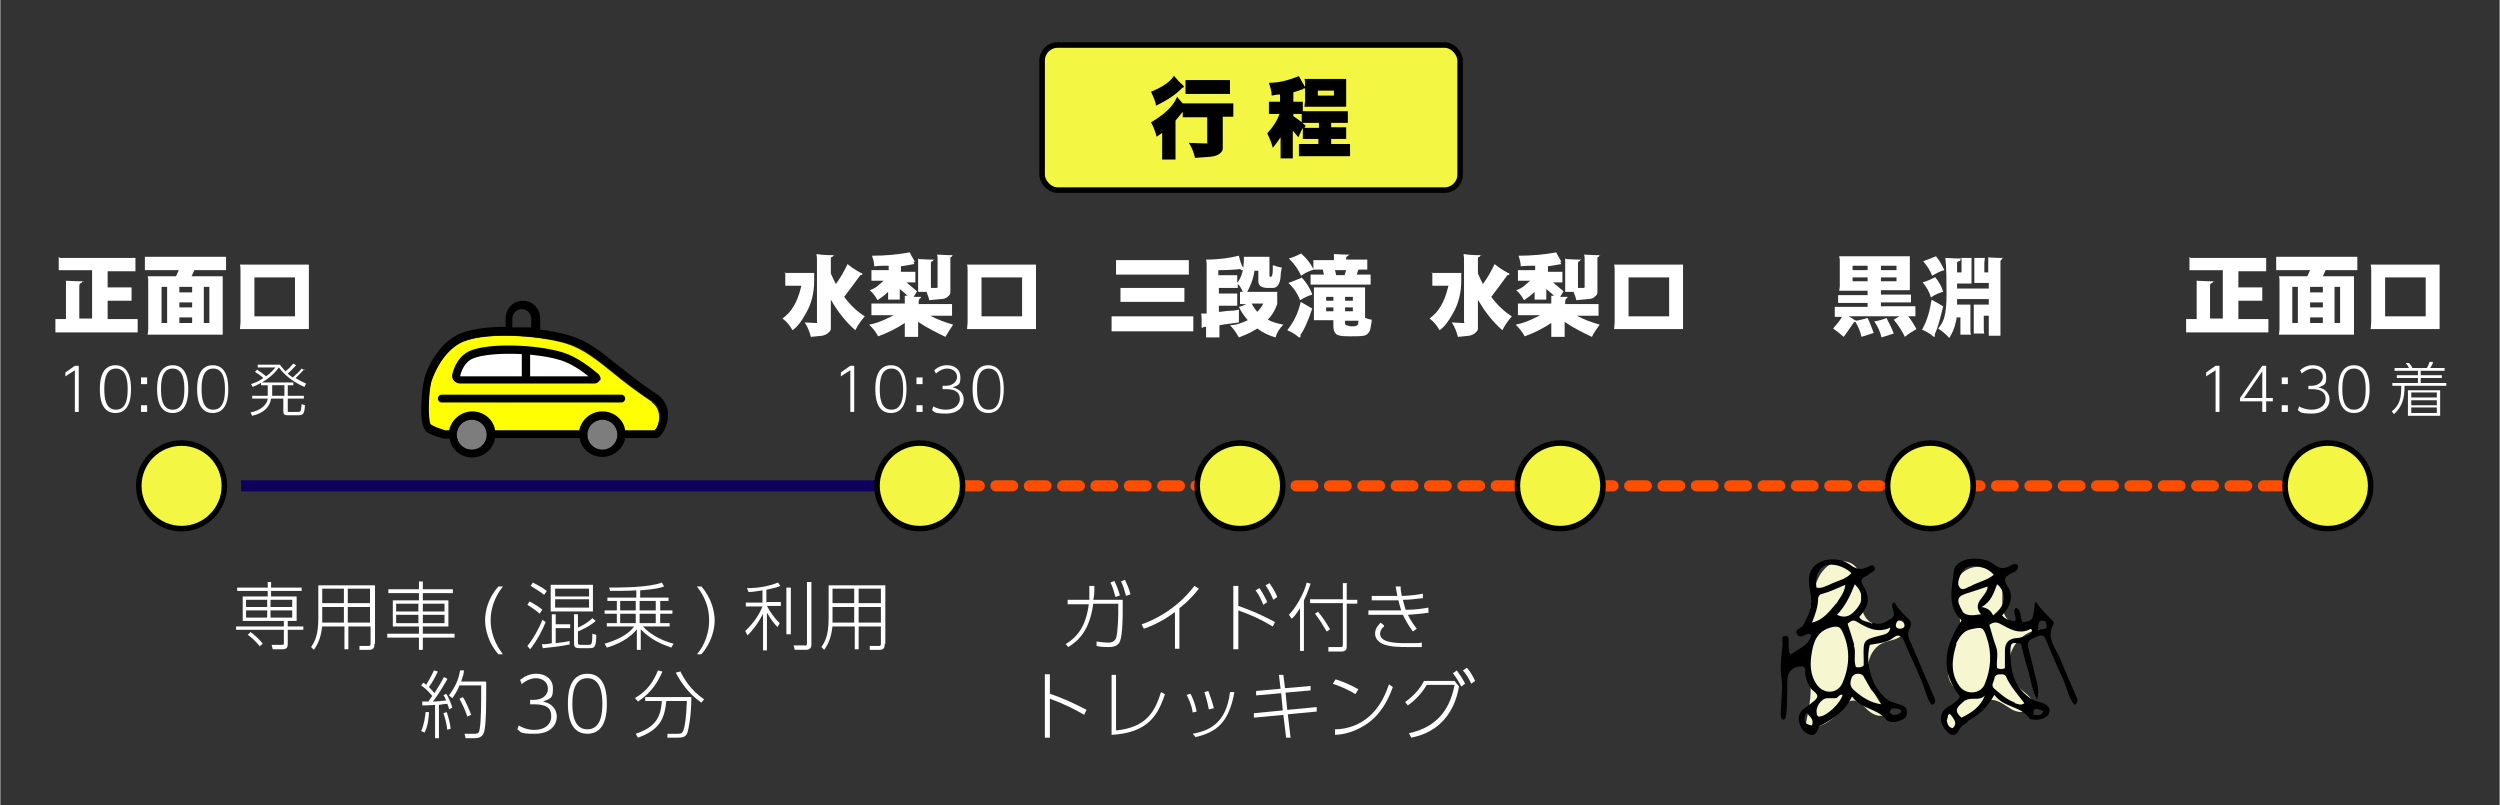<svg xmlns="http://www.w3.org/2000/svg" id="_&#x30EC;&#x30A4;&#x30E4;&#x30FC;_1" width="158.6mm" height="51.1mm" viewBox="0 0 449.6 144.9"><rect x="0" y="0" width="449.6" height="144.9" fill="#333333" stroke="none"/><defs><style>      .st0 {        fill: #ffff01;      }      .st1 {        fill: #f6f7d0;      }      .st2 {        stroke: #ff4d01;        stroke-dasharray: 3;        stroke-linecap: round;        stroke-linejoin: round;      }      .st2, .st3 {        fill: none;        stroke-width: 2px;      }      .st4 {        fill: #7d7d7d;      }      .st5 {        fill: #fff;      }      .st6 {        fill: #f3f642;        stroke: #000;      }      .st6, .st3 {        stroke-miterlimit: 10;      }      .st3 {        stroke: #0e015e;      }    </style></defs><rect class="st6" x="187.4" y="8.1" width="75.2" height="26.1" rx="2.8" ry="2.8"></rect><g><path d="M211.6,17.3c.4.5.7.9,1.1,1.3,0,0,0,0,0,0h9.1c0,.4,0,.8,0,1.2s0,.8,0,1.2h-1.9v5.7c0,.3-.1.5-.4.8-.4.4-1,.6-1.8.7l-2.8.2c-.2-.9-.5-1.8-1.1-2.7,1,0,1.9.1,2.8.1s.5,0,.5-.2v-4.5h-4.4c0-.4,0-.7,0-1-.4.5-.8,1-1.3,1.6v7c-.4,0-.8,0-1.2,0s-.8,0-1.2,0v-4.8c-.3.2-.7.5-1,.7-.2-.8-.5-1.7-1-2.6,2.4-1.4,4-2.9,4.7-4.6ZM211.1,13.6c.5.6,1,1.2,1.6,1.7.1.1.2.2.2.3s0,.1-.3.2c-1,1.1-2.6,2.2-4.7,3.2-.1-.8-.5-1.6-.9-2.5,2.2-.9,3.6-1.9,4.2-3ZM213.2,14.4h8c0,.4,0,.8,0,1.2s0,.9,0,1.3h-8c0-.4,0-.9,0-1.3s0-.8,0-1.2Z"></path><path d="M234.4,16c-.5.2-1.1.4-1.8.6v1.7h1.7c0,.4,0,.7,0,1.1s0,.4,0,.6h8.1c0,.4,0,.7,0,1.1s0,.7,0,1h-3v.8h2.7c0,.3,0,.7,0,1s0,.7,0,1.1h-2.7v.9h3.4c0,.4,0,.7,0,1.1s0,.7,0,1.1h-9.2c0-.4,0-.7,0-1.1s0-.7,0-1.1h3.5v-.9h-2.8c0-.4,0-.7,0-1.1s0-.6,0-.9c-.3.5-.5,1.1-.8,1.7-.3-.4-.7-.8-1-1.2v5c-.4,0-.7,0-1.1,0s-.8,0-1.1,0v-3.8c-.4.6-.9,1.3-1.4,1.9-.2-.8-.5-1.6-1-2.6,1-1.1,1.8-2.3,2.2-3.5h-1.9c0-.4,0-.8,0-1.1s0-.7,0-1.1h2v-1.3c-.5,0-1,.1-1.5.2,0-.9-.3-1.6-.5-2.3,1.9,0,3.6-.5,5.4-1.2.3.6.6,1.1.9,1.6,0,.1.1.2.2.3v-.4c0-.3,0-.7-.1-1h7.5c0,.3,0,.6,0,1v2.9c0,.4,0,.7,0,1.1h-7.5c0-.4.1-.7.1-1.1v-2.2h-.3ZM234.1,22c0-.3,0-.6,0-1s0-.3,0-.5h-1.5v.4c.4.3.9.6,1.4,1ZM237.2,22.9v-.8h-3c.2.2.4.3.6.5,0,.1-.1.2-.2.4h2.6ZM239.9,17.2v-.9h-2.9v.9h2.9Z"></path></g><line class="st3" x1="43.3" y1="87.4" x2="158.9" y2="87.4"></line><line class="st2" x1="173.1" y1="87.4" x2="416" y2="87.4"></line><g><g><path class="st0" d="M117.2,72.3c-2.8-1.9-5.1-3.6-7-5.2-3.1-2.5-5.5-4.4-8.5-5.3-5-1.5-15.2-2.2-19.1,0-3.1,1.7-4.7,5.5-5.1,6.8-.6,2-.7,7.1-.2,7.9.6.5,2,.9,2.6,1.1h.8c.3-2,2.1-3.4,4.1-3.4s3.8,1.5,4.1,3.4c0,0,0,0,0,0h15.2c.3-2,2.1-3.4,4.1-3.4s3.8,1.5,4.1,3.4h5.3c.6-.6.9-1.6.9-2.6,0-1.1-.5-2-1.3-2.6Z"></path><path class="st4" d="M84.8,75.5c-1.5,0-2.7,1.2-2.7,2.7s1.2,2.7,2.7,2.7,2.7-1.2,2.7-2.7-1.2-2.7-2.7-2.7Z"></path><path class="st4" d="M108.3,75.5c-1.5,0-2.7,1.2-2.7,2.7s1.2,2.7,2.7,2.7,2.7-1.2,2.7-2.7-1.2-2.7-2.7-2.7Z"></path></g><g><path class="st5" d="M107.9,68.5c.2-.4,0-.9-.3-1.2-1.3-1.1-3.8-3.1-6.4-3.9-4.5-1.4-13.1-1.8-16.7-.3-2.1.9-2.9,3-3.2,4.2-.1.4,0,.9.3,1.2.3.3.7.5,1.1.5h24.2c.4,0,.8-.3,1-.7Z"></path><path d="M76.4,77.5c1,.8,3,1.3,3.3,1.4,0,0,.1,0,.2,0h.9c.3,2,2.1,3.4,4.1,3.4s3.8-1.5,4.1-3.5c0,0,0,0,0,0h15.2c.3,2,2.1,3.4,4.1,3.4s3.8-1.5,4.1-3.4h5.6c.2,0,.3,0,.5-.2,1-.9,1.6-2.4,1.6-4,0-1.6-.8-2.9-2-3.7-2.8-1.8-5-3.6-6.9-5.1-3.2-2.6-5.7-4.6-9-5.5-1.4-.4-3.2-.8-5.1-1v-2.1c0-1.7-1.4-3.1-3.1-3.1s-3.1,1.4-3.1,3.1v1.6c-3,0-6.5.3-8.8,1.5-3.4,1.8-5.3,5.8-5.8,7.7-.4,1.3-1.2,8.3.2,9.4ZM95.5,58.9h-3.4v-1.6c0-.9.8-1.7,1.7-1.7s1.7.8,1.7,1.7v1.6ZM105.6,78.2c0-1.5,1.2-2.7,2.7-2.7s2.7,1.2,2.7,2.7-1.2,2.7-2.7,2.7-2.7-1.2-2.7-2.7ZM82.1,78.2c0-1.5,1.2-2.7,2.7-2.7,1.5,0,2.7,1.2,2.7,2.7s-1.2,2.7-2.7,2.7-2.7-1.2-2.7-2.7ZM77.6,68.5c.4-1.3,2-5.1,5.1-6.8,3.9-2.1,14.1-1.4,19.1,0,3,.9,5.4,2.8,8.5,5.3,2,1.6,4.2,3.4,7,5.2.8.5,1.3,1.5,1.3,2.6,0,1-.3,2-.9,2.6h-5.3c-.3-2-2.1-3.4-4.1-3.4-2.1,0-3.8,1.5-4.1,3.4h-15.2s0,0,0,0c-.3-2-2.1-3.4-4.1-3.4s-3.8,1.5-4.1,3.4h-.8c-.6-.2-2-.6-2.6-1.1-.5-.8-.4-5.9.2-7.9Z"></path><path d="M107.9,68.5c.2-.4,0-.9-.3-1.2-1.3-1.1-3.8-3.1-6.4-3.9-4.5-1.4-13.1-1.8-16.7-.3-2.1.9-2.9,3-3.2,4.2-.1.4,0,.9.3,1.2.3.3.7.5,1.1.5h24.2c.4,0,.8-.3,1-.7ZM93.8,63.7v4h-11.1c.2-.9.8-2.6,2.3-3.2,1.6-.7,5.1-1,8.8-.8ZM105.8,67.7h-10.5v-3.9c2,.2,3.9.5,5.5,1,1.9.6,3.8,1.9,5,2.9Z"></path><path d="M79.4,71h32.3c.4,0,.7.3.7.7s-.3.7-.7.7h-32.3c-.4,0-.7-.3-.7-.7s.3-.7.7-.7Z"></path></g></g><circle class="st6" cx="32.6" cy="87.4" r="7.7"></circle><circle class="st6" cx="165.4" cy="87.4" r="7.7"></circle><circle class="st6" cx="223" cy="87.4" r="7.7"></circle><circle class="st6" cx="280.6" cy="87.4" r="7.7"></circle><circle class="st6" cx="347.2" cy="87.4" r="7.7"></circle><circle class="st6" cx="418.7" cy="87.4" r="7.7"></circle><g><path class="st5" d="M10.7,46.4h13.6c0,.4,0,.8,0,1.2s0,.8,0,1.2h-5v2.9h4.3c0,.4,0,.8,0,1.2s0,.8,0,1.2h-4.3v3.3h5.4c0,.4,0,.8,0,1.2s0,.8,0,1.2h-14.8c0-.4,0-.8,0-1.2s0-.8,0-1.2h1.9v-5.3c0-.5,0-1.1,0-1.6.6,0,1.5.1,2.7.1s.2,0,.2.1,0,.2-.2.2c-.2.1-.3.3-.3.5v5.9h2.3v-8.7h-6c0-.4,0-.8,0-1.2s0-.8,0-1.2Z"></path><path class="st5" d="M26,46.2h14.6c0,.4,0,.8,0,1.2s0,.8,0,1.2h-5.7l-.5,1.1h5.6c0,.3,0,.6,0,1v8.5c0,.3,0,.7,0,1h-13.5c0-.3.1-.6.1-1v-8.5c0-.3,0-.7-.1-1h5.1l.5-1.1h-6.1c0-.4,0-.8,0-1.2s0-.8,0-1.2ZM30,58.1v-6.5h-1v6.5h1ZM32.2,52.6h2.3v-1h-2.3v1ZM32.2,55.3h2.3v-.9h-2.3v.9ZM34.5,58.1v-1h-2.3v1h2.3ZM37.6,58.1v-6.5h-1v6.5h1Z"></path><path class="st5" d="M43.1,47.6h12.4c0,.4,0,.7,0,1.1v9.3c0,.4,0,.8,0,1.2h-12.4c0-.4.1-.8.1-1.2v-9.3c0-.4,0-.7-.1-1.1ZM53,56.9v-7h-7.3v7h7.3Z"></path></g><g><path class="st5" d="M394,46.4h13.6c0,.4,0,.8,0,1.2s0,.8,0,1.2h-5v2.9h4.3c0,.4,0,.8,0,1.2s0,.8,0,1.2h-4.3v3.3h5.4c0,.4,0,.8,0,1.2s0,.8,0,1.2h-14.8c0-.4,0-.8,0-1.2s0-.8,0-1.2h1.9v-5.3c0-.5,0-1.1,0-1.6.6,0,1.5.1,2.7.1s.2,0,.2.1,0,.2-.2.2c-.2.1-.3.3-.3.5v5.9h2.3v-8.7h-6c0-.4,0-.8,0-1.2s0-.8,0-1.2Z"></path><path class="st5" d="M409.4,46.2h14.6c0,.4,0,.8,0,1.2s0,.8,0,1.2h-5.7l-.5,1.1h5.6c0,.3,0,.6,0,1v8.5c0,.3,0,.7,0,1h-13.5c0-.3.1-.6.1-1v-8.5c0-.3,0-.7-.1-1h5.1l.5-1.1h-6.1c0-.4,0-.8,0-1.2s0-.8,0-1.2ZM413.3,58.1v-6.5h-1v6.5h1ZM415.5,52.6h2.3v-1h-2.3v1ZM415.5,55.3h2.3v-.9h-2.3v.9ZM417.8,58.1v-1h-2.3v1h2.3ZM420.9,58.1v-6.5h-1v6.5h1Z"></path><path class="st5" d="M426.4,47.6h12.4c0,.4,0,.7,0,1.1v9.3c0,.4,0,.8,0,1.2h-12.4c0-.4.1-.8.1-1.2v-9.3c0-.4,0-.7-.1-1.1ZM436.3,56.9v-7h-7.3v7h7.3Z"></path></g><g><path class="st5" d="M141,49.1h5.4c0,.4,0,.9,0,1.4,0,2.2-.5,4.1-1.4,5.7-.8,1.5-1.6,2.6-2.5,3.2-.5-.9-1.1-1.6-1.8-2.1.8-.6,1.5-1.3,2-2.2.5-.8,1-2,1.4-3.7h-2.9c0-.5,0-.9,0-1.2s0-.7,0-1.2ZM146.9,45.7c.5.1,1.4.2,2.6.2s.3,0,.3.1,0,.2-.2.2c-.1,0-.2.2-.2.2v2.8c.3.7.6,1.3.9,1.9.8-1.1,1.5-2.3,2.1-3.6.7.6,1.5,1.1,2.4,1.6.2,0,.3.2.3.2s-.1.2-.4.2c-1,1.4-2,2.7-2.9,3.9,1.1,1.5,2.4,2.7,3.7,3.5-.6.7-1.2,1.5-1.7,2.5-1.6-1.4-3.1-3.2-4.4-5.5v5.1c0,.2,0,.5-.3.7-.3.4-.8.6-1.3.7l-2,.2c-.2-.8-.5-1.7-1.1-2.6.6,0,1.2.1,1.9.1s.3,0,.3-.2v-11.1c0-.3,0-.7-.1-1Z"></path><path class="st5" d="M164.4,47.5c-.7.1-1.5.3-2.4.4v1h2.6c0,.3,0,.6,0,.9s0,.7,0,1h-1.6c.6.5,1.2,1,1.9,1.6-.2.3-.4.7-.6,1,.3,0,.7,0,1.1,0s.2,0,.2.1,0,.1-.2.2c-.1.1-.2.3-.2.5v.5h6c0,.3,0,.7,0,1s0,.7,0,1.1h-3.9c1.3.7,2.7,1.2,4.1,1.6-.5.7-.9,1.4-1.4,2.2-1.6-.8-3.3-1.6-4.9-2.7v2.7c-.4,0-.8,0-1.2,0s-.8,0-1.2,0v-2.5c-1.5,1-3.1,1.8-4.8,2.4-.3-.6-.8-1.3-1.6-2.1,1.1-.2,2.2-.6,3.4-1.2.4-.2.7-.3,1-.5h-4c0-.4,0-.7,0-1.1s0-.7,0-1h6c0-.4,0-.9,0-1.4.2,0,.3,0,.5,0-.4-.4-.9-.8-1.4-1.2v1.9c-.4,0-.7,0-1.1,0s-.7,0-1,0v-1.4c-.6.6-1.3,1.1-1.9,1.5-.3-.5-.7-1.2-1.4-1.8.6-.2,1.2-.5,1.8-1.1.2-.2.5-.4.7-.6h-2.2c0-.3,0-.6,0-1s0-.6,0-.9h3.1v-.8c-.8,0-1.7,0-2.6.1,0-.7-.2-1.3-.4-1.9,2.4,0,4.6-.2,6.8-.6.2.5.5.9.7,1.3.1.2.2.3.2.4s0,0,0,0h-.2ZM165.2,46.6c.5,0,1.3.1,2.4.1s.2,0,.2.1,0,.2-.2.2c-.1,0-.2.2-.2.4v4.4c.3,0,.5,0,.8,0s.4,0,.4-.2v-4.9c0-.3,0-.6-.1-.9.5,0,1.3.1,2.4.1s.3,0,.3.1c0,.1,0,.2-.1.2-.1,0-.2.1-.2.2v6.1c0,.2,0,.5-.3.7-.3.4-.8.6-1.4.6l-2.1.2c-.1-.5-.3-1-.5-1.5-.1,0-.2,0-.4,0-.4,0-.7,0-1.1,0v-4.7c0-.4,0-.9,0-1.4Z"></path><path class="st5" d="M173.9,47.6h12.4c0,.4,0,.7,0,1.1v9.3c0,.4,0,.8,0,1.2h-12.4c0-.4.1-.8.1-1.2v-9.3c0-.4,0-.7-.1-1.1ZM183.8,56.9v-7h-7.3v7h7.3Z"></path></g><g><path class="st5" d="M257.4,49.1h5.4c0,.4,0,.9,0,1.4,0,2.2-.5,4.1-1.4,5.7-.8,1.5-1.6,2.6-2.5,3.2-.5-.9-1.1-1.6-1.8-2.1.8-.6,1.5-1.3,2-2.2.5-.8,1-2,1.4-3.7h-2.9c0-.5,0-.9,0-1.2s0-.7,0-1.2ZM263.3,45.7c.5.1,1.4.2,2.6.2s.3,0,.3.1,0,.2-.2.2c-.1,0-.2.2-.2.2v2.8c.3.7.6,1.3.9,1.9.8-1.1,1.5-2.3,2.1-3.6.7.6,1.5,1.1,2.4,1.6.2,0,.3.2.3.2s-.1.2-.4.2c-1,1.4-2,2.7-2.9,3.9,1.1,1.5,2.4,2.7,3.7,3.5-.6.7-1.2,1.5-1.7,2.5-1.6-1.4-3.1-3.2-4.4-5.5v5.1c0,.2,0,.5-.3.7-.3.4-.8.6-1.3.7l-2,.2c-.2-.8-.5-1.7-1.1-2.6.6,0,1.2.1,1.9.1s.3,0,.3-.2v-11.1c0-.3,0-.7-.1-1Z"></path><path class="st5" d="M280.8,47.5c-.7.1-1.5.3-2.4.4v1h2.6c0,.3,0,.6,0,.9s0,.7,0,1h-1.7c.6.5,1.2,1,1.9,1.6-.2.3-.4.7-.6,1,.3,0,.7,0,1.1,0s.2,0,.2.1,0,.1-.2.2c-.1.1-.2.3-.2.5v.5h6c0,.3,0,.7,0,1s0,.7,0,1.1h-3.9c1.3.7,2.7,1.2,4.1,1.6-.5.7-1,1.4-1.4,2.2-1.7-.8-3.3-1.6-4.9-2.7v2.7c-.4,0-.8,0-1.2,0s-.8,0-1.2,0v-2.5c-1.5,1-3.1,1.8-4.8,2.4-.3-.6-.8-1.3-1.6-2.1,1.1-.2,2.2-.6,3.4-1.2.4-.2.7-.3,1-.5h-4c0-.4,0-.7,0-1.1s0-.7,0-1h6c0-.4,0-.9,0-1.4.2,0,.3,0,.5,0-.4-.4-.9-.8-1.4-1.2v1.9c-.4,0-.7,0-1.1,0s-.7,0-1,0v-1.4c-.6.6-1.3,1.1-1.9,1.5-.3-.5-.7-1.2-1.4-1.8.6-.2,1.2-.5,1.8-1.1.2-.2.5-.4.7-.6h-2.2c0-.3,0-.6,0-1s0-.6,0-.9h3.1v-.8c-.8,0-1.7,0-2.6.1,0-.7-.2-1.3-.4-1.9,2.4,0,4.6-.2,6.8-.6.2.5.5.9.7,1.3.1.2.2.3.2.4s0,0,0,0h-.2ZM281.6,46.6c.5,0,1.3.1,2.4.1s.2,0,.2.1,0,.2-.2.2c-.1,0-.2.2-.2.4v4.4c.3,0,.5,0,.8,0s.4,0,.4-.2v-4.9c0-.3,0-.6-.1-.9.5,0,1.3.1,2.4.1s.3,0,.3.1c0,.1,0,.2-.1.2-.1,0-.2.1-.2.2v6.1c0,.2,0,.5-.3.7-.3.4-.8.6-1.4.6l-2.1.2c-.1-.5-.3-1-.5-1.5-.1,0-.2,0-.4,0-.4,0-.7,0-1.1,0v-4.7c0-.4,0-.9,0-1.4Z"></path><path class="st5" d="M290.3,47.6h12.4c0,.4,0,.7,0,1.1v9.3c0,.4,0,.8,0,1.2h-12.4c0-.4.1-.8.1-1.2v-9.3c0-.4,0-.7-.1-1.1ZM300.2,56.9v-7h-7.3v7h7.3Z"></path></g><g><path class="st5" d="M330.8,46.1h12.7c0,.3,0,.6,0,.8v4.5c0,.3,0,.6,0,.8h-5.2v.8h5.4v1.4h-5.4v.7h6.2c0,.3,0,.6,0,.9s0,.6,0,.9h-1.3c.5.6,1,1.4,1.5,2.3-.7.4-1.4.8-2.1,1.4-.4-.9-1.1-2-2-3.1.4-.2.7-.4,1-.6h-9.1c.4.2.7.4,1.1.7,0,0,.2,0,.2.1.7-.1,1.4-.3,2.1-.5.5,1,.8,1.9,1.1,2.7-.6.2-1.3.4-2.2.7-.2-1-.6-1.9-1.1-2.7,0,0-.1,0-.2,0-.7,1-1.3,1.9-1.9,2.7-.7-.6-1.3-1.1-1.9-1.5.6-.7,1.2-1.4,1.6-2.1h-1.3c0-.3,0-.6,0-.9s0-.6,0-.9h5.9v-.7h-5.3v-1.4h5.3v-.8h-5.1c0-.3.1-.5.1-.8v-4.5c0-.3,0-.5-.1-.8ZM333.2,48.6h2.7v-.8h-2.7v.8ZM335.9,50.6v-.7h-2.7v.7h2.7ZM339.3,57.2c.5,1,1,1.9,1.3,2.8-.6.2-1.3.4-2.2.7-.2-1-.7-2-1.3-2.9.8-.1,1.5-.3,2.2-.6ZM338.3,47.8v.8h2.8v-.8h-2.8ZM341.1,50.6v-.7h-2.8v.7h2.8Z"></path><path class="st5" d="M347.4,53.9c.5.3,1.2.7,2.1,1.2-.6,2.5-1.1,4.2-1.5,5,0,.3,0,.5-.1.5s-.1,0-.2-.1c-.6-.5-1.3-.9-2-1.2.9-1.6,1.4-3.4,1.7-5.3ZM348,49.8c.7.8,1.2,1.7,1.5,2.7-.8.2-1.5.5-2.2,1-.3-1-.8-1.9-1.5-2.7.8-.2,1.5-.6,2.2-.9ZM348.2,46.1c.6.7,1.1,1.6,1.5,2.5-.8.2-1.5.6-2.2,1-.3-.9-.9-1.8-1.6-2.6.8-.3,1.6-.6,2.3-.9ZM349.9,46.4c.6,0,1.4.1,2.4.1s.3,0,.3.2,0,.2-.3.3c-.2,0-.3.2-.3.3v1.7h.8v-1.7c0-.3,0-.6,0-.9.3,0,.7,0,.9,0s.6,0,.9,0c0,.3,0,.6,0,.9v2.7c0,.3,0,.7,0,1h-2.6v.9h5.7v-1h-2.6c0-.3,0-.6,0-.9v-2.7c0-.3,0-.6,0-.9.3,0,.6,0,.9,0s.7,0,1,0c0,.3-.1.6-.1.9v1.7h.7v-1.3c0-.4,0-.9,0-1.4.5,0,1.2.1,2.3.1s.2,0,.2.1,0,.1-.1.2c-.1,0-.2.2-.2.4v13.3c-.3,0-.7,0-1,0s-.7,0-1.1,0v-3.6h-.9v2.3c0,.3,0,.6.1.9-.3,0-.7,0-1,0s-.6,0-.9,0c0-.3,0-.6,0-.9v-3.3c0-.3,0-.7,0-1h2.7v-1h-5.7c0,.3,0,.7,0,1h2.4c0,.4,0,.7,0,1.1v3.4c0,.3,0,.6.1.9-.4,0-.7,0-1,0s-.6,0-.9,0c0-.3,0-.6,0-.9v-2.2h-.7c0,.4-.1.8-.2,1.1-.2.9-.6,1.8-1.1,2.6-.7-.8-1.4-1.3-2-1.7.5-.6.9-1.3,1.1-2,.3-1.1.4-2.5.4-4,0-2.6,0-4.8-.2-6.6Z"></path></g><g><path class="st5" d="M199.9,56.9h14.7c0,.4,0,.9,0,1.3s0,.9,0,1.4h-14.7c0-.5,0-.9,0-1.4s0-.9,0-1.3ZM200.7,46.8h13.1c0,.4,0,.9,0,1.3s0,.9,0,1.3h-13.1c0-.4,0-.9,0-1.3s0-.9,0-1.3ZM201.5,51.8h11.5c0,.4,0,.8,0,1.2s0,.9,0,1.3h-11.5c0-.4,0-.9,0-1.3s0-.8,0-1.2Z"></path><path class="st5" d="M223,48.4c-.8.1-2.1.2-3.9.2v.9h3.4c0,.3,0,.7,0,1v.4c.8-1,1.2-2.5,1.2-4.3v-.4h3.5c.4,0,.7,0,1.1,0,0,.4,0,.8,0,1.2v2.1c0,.2,0,.3.2.3.3,0,.4-.5.4-1.4v-.7c.6.2,1.2.4,1.6.4,0,.4-.2.9-.2,1.7-.1,1.3-.6,2-1.4,2h-.9c-1.1,0-1.7-.4-1.7-1.2v-1.9h-.7c-.2,1.5-.7,2.7-1.3,3.8h5.4c0,.4,0,.7,0,1v1.2c-.4,1.1-.9,2-1.7,2.8.7.4,1.7.7,2.8.9-.7.7-1.2,1.5-1.4,2.3-1.1-.3-2.2-.8-3.3-1.6-.9.6-2,1.1-3.3,1.6-.5-.9-1-1.6-1.6-2.2,1.1,0,2.1-.4,3.2-.9-.6-.7-1.2-1.5-1.6-2.4.5-.1.9-.3,1.3-.5h-1.1c0-.5,0-.9,0-1.2s0-.6,0-1h.5c-.3-.7-.6-1.2-.9-1.4,0,.2,0,.5,0,.7h-3.4v1h3.3c0,.4,0,.7,0,1.1s0,.7,0,1.1h-3.3v1.1c.6,0,1.3-.2,2.2-.2.5,0,.9-.1,1.4-.2,0,.4,0,.8,0,1.2s0,.7,0,1.1c-1.2.2-2.4.3-3.5.5v2.2c-.4,0-.8,0-1.2,0s-.8,0-1.2,0v-1.9c-.1,0-.3,0-.4,0-.2.1-.3.2-.3.2s-.1,0-.1-.2v-1.2c0-.4,0-.8-.1-1.2h1v-8.5c0-.4,0-.8-.1-1.2,2.3,0,4.3-.3,5.9-.7.2.9.4,1.6.8,2.2,0,.1,0,.2,0,.3,0,0,0,.1-.1.1h-.2ZM225.1,54.6c.3.6.6,1,1,1.5.4-.4.8-.9,1.1-1.5h-2.2Z"></path><path class="st5" d="M233.9,54.3c.5.3,1.2.7,2.1,1.2-.8,2.4-1.5,3.9-2.1,4.7,0,.3,0,.5-.2.5s-.1,0-.2-.1c-.6-.5-1.3-.9-2-1.2,1.2-1.5,2-3.2,2.4-5ZM234.1,49.9c.8.9,1.5,1.9,1.9,3.1-.8.2-1.5.6-2.2,1-.4-1.1-1.1-2.2-2.1-3.1.8-.3,1.6-.6,2.3-.9ZM234.1,45.7c.9.8,1.6,1.7,2.1,2.7,0-.2,0-.5,0-.7s0-.6,0-.9h3.7c0-.4,0-.7,0-1.1.5,0,1.3.1,2.4.1s.2,0,.2.1,0,.1-.2.2c-.2.1-.2.2-.2.4v.2h3.8c0,.3,0,.6,0,.9s0,.6,0,.9h-1.6l-.3.9h2.5c0,.3,0,.6,0,.9s0,.6,0,.9h-10.8c0-.3,0-.6,0-.9s0-.6,0-.9h2.4l-.2-.9h-1.6s0,0,0,0c-.8.2-1.6.6-2.3,1.1-.5-1.1-1.2-2.1-2.2-3.1.8-.2,1.6-.6,2.2-.9ZM236.3,51.7h9.2c0,.3,0,.5,0,.8v4.3c0,.1,0,.3,0,.4.4.1.8.3,1.2.3,0,.4-.1.8-.2,1.4-.1.8-.5,1.2-.9,1.4-.5.2-1.5.2-2.9.2s-2-.1-2.4-.4c-.3-.3-.5-.7-.5-1.4v-1.1h-3.5c0-.3,0-.6,0-.9v-4.3c0-.3,0-.5,0-.8ZM238.5,54.1h1.3v-.7h-1.3v.7ZM239.8,56v-.7h-1.3v.7h1.3ZM240.3,49.5h1.5l.3-.9h-2l.2.9ZM241.9,53.4v.7h1.4v-.7h-1.4ZM243.3,56v-.7h-1.4v.7h1.4ZM241.9,57.7v.3c0,.3,0,.4.2.5.2,0,.5.2.9.2.6,0,.9,0,1.1-.2.1,0,.2-.3.2-.8h-2.4Z"></path></g><g><path class="st5" d="M48,104.7h.7v1h5.5v.6h-5.5v1h4.6v4.4h-1.6v1h2.8v.6h-2.8v2.6c0,.9-.6.9-1.1.9h-1.6l-.2-.8h1.8c.3,0,.4,0,.4-.3v-2.4h-8.6v-.6h8.6v-1h-7.4v-4.4h4.5v-1h-5.5v-.6h5.5v-1ZM48,107.9h-3.8v1.3h3.8v-1.3ZM48,109.8h-3.8v1.3h3.8v-1.3ZM46.7,116.3c-.8-1-1.6-1.7-2.2-2.1l.5-.5c.6.4,1.6,1.3,2.2,2.1l-.6.5ZM52.5,107.9h-3.9v1.3h3.9v-1.3ZM52.5,109.8h-3.9v1.3h3.9v-1.3Z"></path><path class="st5" d="M67.3,115.8c0,.7-.2,1.1-.9,1.1h-1.8v-.7c0,0,1.7,0,1.7,0,.3,0,.3-.3.3-.4v-3.1h-4v4.1h-.7v-4.1h-4c-.2,1.5-.5,2.8-1.5,4.2l-.5-.5c.6-.9,1.3-2,1.3-5.2v-5.9h10.2v10.5ZM61.8,109.2h-3.9v1.8c0,.6,0,.8,0,1h3.9v-2.8ZM61.8,105.9h-3.9v2.6h3.9v-2.6ZM66.5,105.9h-4v2.6h4v-2.6ZM66.5,109.2h-4v2.8h4v-2.8Z"></path><path class="st5" d="M81.4,106.7h-5.4v1.3h4.6v4.7h-4.6v1.3h5.7v.7h-5.7v2.2h-.7v-2.2h-5.7v-.7h5.7v-1.3h-4.7v-4.7h4.7v-1.3h-5.5v-.7h5.5v-1.4h.7v1.4h5.4v.7ZM75.2,108.6h-4v1.4h4v-1.4ZM75.2,110.6h-4v1.5h4v-1.5ZM79.9,108.6h-3.9v1.4h3.9v-1.4ZM79.9,110.6h-3.9v1.5h3.9v-1.5Z"></path><path class="st5" d="M90.4,105.5c-.6.8-2.2,2.9-2.2,6.1s1.7,5.4,2.2,6.1h-.8c-1.8-2-2.4-4.5-2.4-6.1s.5-4,2.4-6.1h.8Z"></path><path class="st5" d="M97,110.4c-.8-.8-2.1-1.5-2.2-1.6l.4-.6c1.1.6,1.9,1.1,2.3,1.5l-.5.7ZM94.8,116.2c.9-1,2.2-3.3,2.7-4.7l.6.4c-.5,1.3-1.6,3.4-2.8,4.9l-.5-.6ZM97.8,107c-.7-.6-1.8-1.2-2.4-1.6l.4-.6c.4.2,1.6.8,2.5,1.5l-.4.6ZM102.6,115.9c-1.8.4-4.1.6-5,.7l-.2-.7c.5,0,.9,0,1.8-.2v-5.2h.7v1.8h2.6v.7h-2.6v2.7c1.5-.2,1.7-.2,2.5-.4v.6ZM106.6,105.2v4.8h-7.6v-4.8h7.6ZM105.9,105.9h-6.1v1.4h6.1v-1.4ZM105.9,107.8h-6.1v1.5h6.1v-1.5ZM103.9,112.9c.7-.3,1.8-.9,2.6-1.7l.6.5c-.7.6-1.2,1-3.2,1.9v2c0,.4.2.4.5.4h1.4c.5,0,.7,0,.7-2l.7.2c0,2.4-.4,2.4-1.3,2.4h-1.6c-.8,0-1.1-.1-1.1-.9v-5.2h.7v2.4Z"></path><path class="st5" d="M115.1,107.5h5.1v.6h-1.5v1.7h2.2v.6h-2.2v1.7h1.7v.6h-4.8c1.1,1.2,2.9,2.4,5.5,3.1l-.4.7c-1.7-.6-3.7-1.4-5.5-3.3v3.7h-.7v-3.7c-.7.9-2.3,2.4-5.4,3.3l-.4-.7c3.1-.9,4.6-2.1,5.3-3.1h-4.9v-.6h1.8v-1.7h-2.2v-.6h2.2v-1.7h-1.7v-.6h5.2v-1.3c-1.7.1-3.3.1-4.7.1l-.2-.6c2.1,0,7.2,0,9.5-.9l.4.7c-.5.2-1.5.5-4.3.7v1.4ZM114.3,108.1h-2.8v1.7h2.8v-1.7ZM114.3,110.4h-2.8v1.7h2.8v-1.7ZM117.9,108.1h-2.9v1.7h2.9v-1.7ZM117.9,110.4h-2.9v1.7h2.9v-1.7Z"></path><path class="st5" d="M126.1,105.5c1.8,2,2.4,4.5,2.4,6.1s-.6,4.1-2.4,6.1h-.8c.6-.7,2.2-2.8,2.2-6.1s-1.6-5.3-2.2-6.1h.8Z"></path><path class="st5" d="M137.9,108.3h2.5v.7h-2.5c.4.8,1.4,2.3,2.3,3.1l-.4.7c-.5-.5-1.1-1.2-1.9-2.6v6.8h-.7v-6.6c-1.1,2.2-2.3,3.4-2.8,3.9l-.4-.8c1.5-1.4,2.5-2.9,3.1-4.4h-3v-.7h3v-2.2c-1.2.2-2,.3-2.5.3l-.3-.7c2,0,3.8-.3,5.6-1l.4.6c-.4.2-1.1.4-2.5.7v2.3ZM142.2,105.7v8.4h-.8v-8.4h.8ZM145.9,104.7v11.2c0,.3,0,1-1,1h-2l-.2-.8h1.8c.5.1.6,0,.6-.4v-11h.8Z"></path><path class="st5" d="M159.1,115.8c0,.7-.2,1.1-.9,1.1h-1.8v-.7c0,0,1.7,0,1.7,0,.3,0,.3-.3.3-.4v-3.1h-4v4.1h-.7v-4.1h-4c-.2,1.5-.5,2.8-1.5,4.2l-.5-.5c.6-.9,1.3-2,1.3-5.2v-5.9h10.2v10.5ZM153.6,109.2h-3.9v1.8c0,.6,0,.8,0,1h3.9v-2.8ZM153.6,105.9h-3.9v2.6h3.9v-2.6ZM158.4,105.9h-4v2.6h4v-2.6ZM158.4,109.2h-4v2.8h4v-2.8Z"></path><path class="st5" d="M80.4,122.2c-.7,1.2-1.7,2.9-2.6,4,.8,0,1.5-.1,2.4-.2-.2-.5-.3-.7-.5-.9l.5-.3c.5.7,1,2.1,1.1,2.5l-.6.3c0-.2-.1-.5-.3-1-.2,0-.8.1-1.5.2v6h-.7v-6c-1.3.1-1.9.1-2.3.1v-.7c.6,0,.8,0,1.1,0,.3-.4.5-.7.7-1-.4-.5-1-1.2-2-1.9l.4-.5c.3.2.4.3.5.4.3-.5.8-1.3,1.4-2.6l.7.2c-.5,1.1-1.1,2.1-1.6,2.8.3.3.6.6,1,1.1,0-.1.8-1.2,1.7-2.9l.6.3ZM75.7,131.5c.5-1,.7-2.5.8-3.4h.6c0,.9-.2,2.6-.8,3.7l-.6-.3ZM80.4,131.3c-.1-1-.4-2.2-.7-3l.6-.2c.1.3.6,1.8.7,3l-.7.2ZM87.4,122.7c0,4.5,0,7-.3,8.6-.1.8-.5,1.5-1.8,1.5h-1.6l-.2-.8h1.7c.5,0,.9,0,1-.7.3-1.4.3-4.8.3-8h-3.9c-.5,1.2-1,1.9-1.3,2.3l-.6-.5c1.1-1.5,1.7-2.7,2-4.5h.7c0,.5-.2,1.1-.5,2h4.4ZM84,128.9c-.4-1.3-1-2.4-1.4-3.2l.6-.3c.5.7,1.2,2.4,1.5,3.2l-.7.3Z"></path><path class="st5" d="M93.2,130.5c.9.5,1.8.8,2.8.8,2.3,0,3.1-1.3,3.1-2.4s-.3-2.2-3.1-2.2h-.7v-.8h.7c1.3,0,2.5-.7,2.5-2s-1.1-1.9-2.2-1.9-2.3.8-2.5,1.1l-.3-.8c.9-.7,1.8-1.1,2.9-1.1,1.6,0,3,.9,3,2.6s-.2,1.8-1.8,2.4c2,.4,2.5,1.8,2.5,2.7,0,1.4-1,3.1-4,3.1s-2.4-.4-3.1-.8l.3-.8Z"></path><path class="st5" d="M102.1,126.6c0-1.2,0-5.4,3.5-5.4s3.5,4.2,3.5,5.4,0,5.4-3.5,5.4-3.5-4.3-3.5-5.4ZM108.3,126.6c0-1.5-.2-4.6-2.7-4.6s-2.7,3-2.7,4.6.2,4.6,2.7,4.6,2.7-3,2.7-4.6Z"></path><path class="st5" d="M114.1,125.6c2.5-1.4,3.5-3.3,4.2-5l.8.2c-.7,1.6-1.8,3.7-4.4,5.4l-.5-.6ZM120,132.8v-.8c-.1,0,1.8,0,1.8,0,.5,0,.9,0,1.1-.7.2-.5.5-2.2.6-5.2h-3.7c-.3,3.2-1.2,5.2-5.1,6.6l-.4-.7c3.6-1.2,4.5-3,4.7-5.9h-3v-.7h8.3c0,3.5-.5,5.7-.7,6.4-.3.8-.9.9-1.8.9h-1.7ZM122.3,120.7c.6,1.3,1.9,3.5,4.3,5.1l-.5.6c-2.4-1.7-3.7-3.7-4.6-5.4l.8-.2Z"></path></g><g><path class="st5" d="M13.4,65.8h.7v8.3h-.7v-7.5l-1.7,1.1v-.7c0,0,1.7-1.2,1.7-1.2Z"></path><path class="st5" d="M17.9,70c0-.9,0-4.3,2.8-4.3s2.8,3.4,2.8,4.3,0,4.3-2.8,4.3-2.8-3.4-2.8-4.3ZM22.9,70c0-1.2-.1-3.7-2.1-3.7s-2.1,2.4-2.1,3.7.1,3.7,2.1,3.7,2.1-2.4,2.1-3.7Z"></path><path class="st5" d="M26.4,67.9v1.2h-1.1v-1.2h1.1ZM26.4,72.9v1.2h-1.1v-1.2h1.1Z"></path><path class="st5" d="M28.2,70c0-.9,0-4.3,2.8-4.3s2.8,3.4,2.8,4.3,0,4.3-2.8,4.3-2.8-3.4-2.8-4.3ZM33.1,70c0-1.2-.1-3.7-2.1-3.7s-2.1,2.4-2.1,3.7.1,3.7,2.1,3.7,2.1-2.4,2.1-3.7Z"></path><path class="st5" d="M35.4,70c0-.9,0-4.3,2.8-4.3s2.8,3.4,2.8,4.3,0,4.3-2.8,4.3-2.8-3.4-2.8-4.3ZM40.4,70c0-1.2-.1-3.7-2.1-3.7s-2.1,2.4-2.1,3.7.1,3.7,2.1,3.7,2.1-2.4,2.1-3.7Z"></path><path class="st5" d="M54.7,66.4c-.4.4-1,1.1-1.6,1.6.5.3,1,.6,1.9,1l-.3.6c-1.2-.5-3.2-1.6-4.6-3.5-1.2,1.7-3,2.8-4.7,3.5l-.3-.5c1.2-.4,1.8-.8,2.2-1.1-.4-.4-1-.8-1.5-1.1l.4-.4c.6.4,1.3.9,1.6,1.2.4-.3.9-.7,1.7-1.6h-3.2v-.5h4c.3.5.6.7,1,1.2.5-.4.9-.8,1.4-1.4l.5.3c-.2.2-.8.9-1.5,1.5.4.4.8.6.9.7.7-.6,1.3-1.2,1.6-1.6l.5.3ZM51.7,69.3v1.9h2.9v.5h-2.9v2.1c0,.3,0,.3.3.3h1.5c.5,0,.6,0,.7-1.4l.6.2c-.1,1.5-.3,1.8-1.2,1.8h-2c-.5,0-.7-.2-.7-.7v-2.3h-2.2c-.2,1.4-1.2,2.6-3.4,3.1l-.3-.6c2-.4,3-1.5,3.1-2.5h-2.8v-.5h2.8v-1.9h-1.2v-.5h5.8v.5h-1.3ZM51.1,69.3h-2.2v1.9h2.2v-1.9Z"></path></g><g><path class="st5" d="M152.9,65.8h.7v8.3h-.7v-7.5l-1.7,1.1v-.7c0,0,1.7-1.2,1.7-1.2Z"></path><path class="st5" d="M157.4,70c0-.9,0-4.3,2.8-4.3s2.8,3.4,2.8,4.3,0,4.3-2.8,4.3-2.8-3.4-2.8-4.3ZM162.4,70c0-1.2-.1-3.7-2.1-3.7s-2.1,2.4-2.1,3.7.1,3.7,2.1,3.7,2.1-2.4,2.1-3.7Z"></path><path class="st5" d="M165.9,67.9v1.2h-1.1v-1.2h1.1ZM165.9,72.9v1.2h-1.1v-1.2h1.1Z"></path><path class="st5" d="M167.8,73.1c.7.4,1.5.6,2.3.6,1.8,0,2.5-1.1,2.5-1.9s-.3-1.8-2.5-1.8h-.6v-.6h.6c1,0,2-.6,2-1.6s-.9-1.5-1.8-1.5-1.8.7-2,.9l-.3-.6c.7-.6,1.4-.9,2.3-.9,1.3,0,2.4.7,2.4,2.1s-.2,1.4-1.4,1.9c1.6.3,2,1.4,2,2.2,0,1.1-.8,2.5-3.2,2.5s-2-.4-2.5-.6l.2-.6Z"></path><path class="st5" d="M174.9,70c0-.9,0-4.3,2.8-4.3s2.8,3.4,2.8,4.3,0,4.3-2.8,4.3-2.8-3.4-2.8-4.3ZM179.9,70c0-1.2-.1-3.7-2.1-3.7s-2.1,2.4-2.1,3.7.1,3.7,2.1,3.7,2.1-2.4,2.1-3.7Z"></path></g><g><path class="st5" d="M398.5,65.8h.7v8.3h-.7v-7.5l-1.7,1.1v-.7c0,0,1.7-1.2,1.7-1.2Z"></path><path class="st5" d="M406.9,74.1v-1.9h-4v-.6l4-5.8h.7v5.8h1.2v.6h-1.2v1.9h-.7ZM403.6,71.6h3.3v-4.8l-3.3,4.8Z"></path><path class="st5" d="M411.5,67.9v1.2h-1.1v-1.2h1.1ZM411.5,72.9v1.2h-1.1v-1.2h1.1Z"></path><path class="st5" d="M413.5,73.1c.7.4,1.5.6,2.3.6,1.8,0,2.5-1.1,2.5-1.9s-.3-1.8-2.5-1.8h-.6v-.6h.6c1,0,2-.6,2-1.6s-.9-1.5-1.8-1.5-1.8.7-2,.9l-.3-.6c.7-.6,1.4-.9,2.3-.9,1.3,0,2.4.7,2.4,2.1s-.2,1.4-1.4,1.9c1.6.3,2,1.4,2,2.2,0,1.1-.8,2.5-3.2,2.5s-2-.4-2.5-.6l.2-.6Z"></path><path class="st5" d="M420.6,70c0-.9,0-4.3,2.8-4.3s2.8,3.4,2.8,4.3,0,4.3-2.8,4.3-2.8-3.4-2.8-4.3ZM425.5,70c0-1.2-.1-3.7-2.1-3.7s-2.1,2.4-2.1,3.7.1,3.7,2.1,3.7,2.1-2.4,2.1-3.7Z"></path><path class="st5" d="M440,69.4h-7.5c0,2.3-.4,3.7-1.9,5.1l-.4-.5c1.5-1.2,1.7-2.5,1.7-4.6h-1.6v-.5h4.6v-.9h-3.8v-.5h3.8v-.8h-4.2v-.5h2.6c-.2-.4-.4-.7-.6-.9h.6c.3.4.4.4.6.9h2.6c.2-.3.4-.8.5-1.1h.6c0,.4-.3.8-.5,1.1h2.6v.5h-4.3v.8h3.8v.5h-3.8v.9h4.6v.5ZM438.9,74.8h-5.8v-4.6h5.8v4.6ZM438.3,70.6h-4.6v.9h4.6v-.9ZM438.3,72h-4.6v.9h4.6v-.9ZM438.3,73.3h-4.6v1h4.6v-1Z"></path></g><g><path class="st5" d="M191.6,115.9c2.3-1.4,3.7-3.4,4.2-7.2h-3.8v-.8h3.9c0-1.2,0-1.8,0-2.5h.9c0,1.3,0,1.8-.2,2.5h5.3v2.3c0,.4,0,4-.5,5.2-.4,1-1.6,1-2.1,1-1.1,0-1.7-.1-2.1-.2v-.8c.7.1,1.4.2,2.2.2s1.2-.5,1.3-.8c.3-.8.4-3.6.4-4.7v-1.5h-4.5c-.6,4.6-2.5,6.6-4.5,7.8l-.5-.6ZM200.4,104.5c.4.8.7,1.6,1,2.6l-.8.3c-.3-1.1-.5-1.8-.9-2.6l.7-.3ZM202.3,104.3c.3.7.7,1.4,1,2.6l-.8.3c-.3-1.1-.5-1.8-.9-2.6l.7-.3Z"></path><path class="st5" d="M212.1,116.7h-.8v-6.6c-1.2.9-3.2,2.2-5.6,3l-.4-.8c1.6-.5,6.1-2.4,9.5-6.9l.8.5c-.8,1-1.8,2.2-3.5,3.5v7.3Z"></path><path class="st5" d="M228.9,112.7c-2.4-1.4-3.5-1.9-6.2-2.9v7h-.9v-11.4h.9v3.6c3.7,1.3,5.6,2.4,6.6,2.9l-.4.8ZM226.5,105.8c.6.9,1,1.6,1.4,2.5l-.7.5c-.3-.7-.7-1.7-1.4-2.6l.7-.4ZM228.3,104.9c.7,1,1.1,1.7,1.4,2.5l-.7.5c-.3-.7-.7-1.6-1.4-2.6l.7-.4Z"></path><path class="st5" d="M234.5,117.1h-.7v-7.7c-.7,1.1-1.2,1.7-1.5,1.9l-.5-.7c1.1-1.1,2.7-3.7,3.2-5.8l.7.2c-.2.5-.5,1.6-1.2,3v9ZM242.2,105v2.9h1.9v.7h-1.9v7.6c0,.4,0,1-.9,1h-2.4v-.8c-.1,0,2.2,0,2.2,0,.2,0,.4,0,.4-.4v-7.5h-5.9v-.7h5.9v-2.9h.8ZM237,110c.6.7,1.4,1.8,2.2,3.2l-.6.4c-.9-1.5-1.2-2-2.1-3.2l.6-.4Z"></path><path class="st5" d="M257,110.2c-1,.2-2.7.3-3.8.4.6,1.2,1.2,2,1.6,2.5l-.7.5c-.9-1.2-1.4-2.2-1.8-3-.7,0-1.8,0-2.6,0h-3.6v-.8h3.6c.7,0,1.5,0,2.3,0-.3-.9-.4-1.4-.5-1.8-.7,0-1.3,0-2,0h-2.8v-.8h2.7c.9,0,1.8,0,1.9,0-.1-.7-.2-1.1-.3-1.7h.9c0,.7.1,1.2.2,1.7,0,0,1.8,0,3.8-.4v.8c-1.7.2-2.6.3-3.6.3.2.8.3,1.1.5,1.8,1.6,0,3-.2,4.1-.4v.8ZM248.9,112.7c-.5.4-.7.9-.7,1.3,0,1.6,2.7,1.7,4.8,1.7s2.1,0,2.7-.1v.8c-.7,0-1.2,0-2.6,0-3,0-3.7-.3-4.3-.5-.5-.2-1.5-.8-1.5-1.9s.7-1.6,1-2l.6.5Z"></path><path class="st5" d="M195,128.6c-1.4-.8-3.4-1.9-6.2-2.9v7h-.9v-11.4h.9v3.5c2.4.8,4.5,1.8,6.6,2.9l-.4.8Z"></path><path class="st5" d="M200.8,131.4c5.5-.6,6.9-3.5,8-6.9l.7.4c-1.2,3.4-2.7,6.9-9.6,7.3v-10.8h.8v9.9Z"></path><path class="st5" d="M214.5,128.2c-.2-1.4-.7-2.4-1.1-3.2l.7-.2c.3.6.8,1.6,1.1,3.2l-.8.2ZM214.5,132c2.5-.5,6-1.5,6.7-7.5h.8c-1,5.5-3.2,7.2-7,8.1l-.5-.6ZM217.4,127.6c-.3-1.6-.7-2.7-.8-3.1l.7-.2c.3.8.8,2.2,1,3.1l-.8.2Z"></path><path class="st5" d="M235.7,123.4v.8c0,0-4.5.4-4.5.4l.3,3.1,5.3-.5v.8c0,0-5.2.5-5.2.5l.5,4.2h-.8s-.5-4.1-.5-4.1l-5.3.5v-.8c0,0,5.2-.5,5.2-.5l-.3-3.1-4.5.4v-.8c0,0,4.4-.4,4.4-.4l-.3-2.5h.8c0,0,.3,2.4.3,2.4l4.6-.4Z"></path><path class="st5" d="M243.8,124.9c-1.2-.8-2.9-1.5-4.1-1.9l.5-.8c1.3.4,2.9,1.1,4.1,1.8l-.5.8ZM240,131.2c.9,0,3.6-.1,6.1-2.2,2.4-2,3.3-4.8,3.7-5.9l.7.5c-.5,1.3-1.5,4.1-4.1,6.2-1.8,1.4-4,2.3-6.3,2.4v-.9Z"></path><path class="st5" d="M253.4,131.9c4.1-.9,7.2-3.3,8.2-8.7h-5c-.9,1.5-1.9,2.6-3.4,3.7l-.5-.6c.8-.6,2.4-1.8,3.4-3.8h5.5l.8,1c-1.3,7.4-6.6,8.8-8.6,9.2l-.4-.8ZM262,120.6c.5.7,1,1.4,1.5,2.4l-.7.5c-.5-1-.9-1.6-1.5-2.4l.6-.4ZM263.8,120.1c.8.9,1.2,1.8,1.5,2.4l-.7.5c-.5-1.1-.9-1.7-1.5-2.4l.6-.4Z"></path></g><path class="st1" d="M325.4,120.4c-.4-2.6.1-5.3,1.4-7.6-.7,0-1.4,0-2,0,.7-1.8.8-3.7,1.2-5.6.4-1.9,1-3.8,2.4-5.1s3.8-1.6,5.2-.3c2.3,2.2.1,6.5,1.9,9.2.9,1.4,2.8,1.9,4.3,1.3.7-.3,1.4-.8,2.1-.6,1.1.4.8,2.1-.1,2.8s-2.2.7-3.2,1.2c-2.2,1-3,3.8-2.6,6.1.5,2.3,1.9,4.3,3.3,6.3-.6,1.2-2.3.6-3.3-.3-.9-.9-2-2.1-3.2-1.7-.8.2-1.2,1-1.7,1.6-1.5,2-3.9,3.4-6.4,3.4.2-2.5,1.5-5.1.7-10.7Z"></path><path class="st1" d="M353.7,124.7c-1.7,0-3.1-1.6-3.3-3.3s.4-3.4,1-5c.6-1.6,1.3-3.3,1.1-5-.1-1.8-1.2-3.5-1.1-5.2,0-2.1,1.9-4,3.9-4.2s4.2,1.3,4.7,3.3c.4,1.7-.2,3.6.5,5.2,1,2.3,4.1,2.7,6.7,2.7-2.4.1-4.7,1.9-5.5,4.2-.8,2.3,0,5.1,1.9,6.7.9.8,2.2,1.6,2,2.7-.2,1.4-2.3,1.6-3.6.9-1.3-.7-2.4-1.8-3.9-1.8-1.7,0-2.8,1.8-3.8,3.2-1,1.4-2.9,2.7-4.3,1.7,0-2.1,1-4.2,3.5-6.2Z"></path><path d="M336.8,112c1.4.6,2.3-.1,3.3-.7,1.3-.8-.3-2,.4-2.9.1,0,.3,0,.3,0,.6,1.2,1.6,2.1,2.5,3,.5.4.5,1,.2,1.6-.6,1-.2,1.9.3,2.9,1.4,3.2,2.7,6.4,4.1,9.6.2.5.3,1-.4,1.3-.7-.7-.9-1.5-1.2-2.4-1-3.1-2.6-6-3.8-9-.4-.9-1-1.4-1.8-.8-1.3,1.1-2.9,1.1-4.4,1.4-.9,3.4.4,7.8,3.1,9.8.5.4,1.2.6,1.8.8.8.3,1.7.3,1.8,1.5,0,1.3-1,1.4-1.8,1.7-.7.2-1.6.1-2-.4-1.6-2-4.5-1.8-6.1-4.1-1.3,2.7-3.4,4-5.6,5.2-.2,0-.4.2-.4.4-.3.7-.6,1.5-1.5,1.3-1.1-.3-1.7-1.2-2-2.2-.2-.8-.1-1.7.7-2.4.7-.5,1.4-1,2.1-1.6.5-.5.7-.9,0-1.5-1-.7-1.4-1.8-1.7-3-.1-.7.3-1.8-1-1.6-1.2.1-2,.8-2.2,2-.1,1.2,0,2.5-.1,3.7,0,1.1,0,2.1-.2,3.2,0,.3-.1.6-.5.7-.6-.4-.4-1-.4-1.5,0-2,.4-4.2.1-6.1-.3-2.1,0-3.9.2-5.8,0,0,0-.1,0-.2.1-.5-.4-1.5.5-1.5.9,0,.5.9.6,1.5,0,.6-.1,1.1.3,1.9,1.4-1.1,3.3-1.6,3.8-3.6-.2,0-.3-.2-.4-.2-.7,0-1.5,1-2.1.2-.8-1,.7-1.1,1-1.7,1-1.8,1.8-3.6,1.3-5.9-.3-1.7-.7-3.7,1.1-5.1,1.6-1.2,4.4-1.2,6.2.2,1.1.8,2,.8,3,.3.4-.2.9-.6,1.2,0,.4.6-.3.9-.7,1.1-.3.2-.6.5-.9.6-.8.4-.9.8-.4,1.6,1.3,2.3,1.1,3.6-.7,5.7.5.9,1.5.7,2.3,1.2ZM325.9,117.2c-.4,2.1-.4,4.2.9,6,1.3,1.8,3.8,1.6,4.6-.4,1.3-3,1.4-6.1,0-9.1-.4-.9-.8-1.1-1.8-.9-2.3.5-3.3,2-3.7,4.4ZM333.4,116c.5,1.3-.1,2.7.4,4,.5.1,1,.1,1.4-.3,0-.4,0-.8,0-1.2-.1-3.4-.1-3.4,3.1-4.2.6-.2,1.5-.2,1.7-1.4-2.4,1.1-4.3,0-6.1-1.1-.6-.4-1.1,0-1.6.4.4,1.2.8,2.4,1.2,3.8ZM330.3,108.6c.5-1,1.4-1.8,1.6-3.4-1.6.7-2.9,1.3-4.4,1.7-.2,0-.5.5-.5.7,0,1.5-.5,2.9-1.1,4.4,2.1-.5,3.1-2,4.4-3.5ZM329,105.2c1.3-.7,2.9-.9,4-2.1-1.6-1.5-4.2-2-5.3-1-1,.9-1.2,2.2-1,3.6.9.2,1.5-.2,2.3-.5ZM336.5,124c-.4-.7-.8-1.4-1.2-2.1-.2-.5-.6-.7-1.1-.7-.5,0-1,.2-1.2.8-.3.9-.3,1.5.5,2.2,1.4,1.2,2.8,2.2,4.9,2.5-.4-1.2-1.2-1.8-1.9-2.7ZM334.1,109.3c1.1-1.4.9-2.8-.5-4.2-.8,2-1.6,3.8-3.2,5.5,1.7.8,2.7,0,3.7-1.3ZM326.7,128.5c.2.2.3.5.6.4,1.3-.1,3.8-2.5,4.1-3.9-.6-.2-.8.6-1.3.6-.5,0-1,0-1.5,0-1.1.1-2.2,1.7-1.8,2.9ZM325.9,130.5c.4-1.1-.4-1.6-1-2.3-.7,1.4-.4,2.1,1,2.3ZM342.3,111.7c-.7-.4-1.1-.1-1.3.6-.1.5.2.8.7.8.7,0,1.2-.4.6-1.4ZM341.4,127.5c-.6,0-1.4-.4-1.5.7.6.6,1.2.5,1.8.1.4-.3.4-.6-.3-.8Z"></path><path d="M353.9,129.9c-.7.5-1.3.8-1.6,1.5-.5,1.1-1.4,1-2.1.2-1.6-1.6-1.5-3.6.4-4.6.8-.4,1.5-1,1.9-1.7-3.3-4.2-3.2-8.5.3-13.7-2.7-2.5-1.7-5.8-1.4-8.8.1-1.5,2-2.4,3.9-2.3,1.2,0,2.4.3,3.3,1,1,.8,1.8.9,2.9.3.4-.2.8-.5,1.4-.2.3,1.1-.7,1.3-1.3,1.6-1,.6-1.3,1.1-.6,2.1,1.3,2,.6,3.8-.9,5.4.6.8,1.5.9,2.3,1.1.5-.8-.6-1.7.2-2.5,1.1.5.6,1.8,1.2,2.6,1.8-.2,1.9-.3,2.2-3.5,0,0,.3-.1.3,0,.8,1.3,2,2.3,3,3.4.1.1.2.4,0,.6-1.3,2.3.4,4.2,1.2,6,.9,2.3,1.9,4.5,2.9,6.8.3.6.5,1.1-.3,1.6-1.2-1.5-1.4-3.4-2.2-5-1-2-1.8-4.1-2.7-6.2-.3-.7-.6-1.6-1.5-1.2-.9.4-2.3.6-1.9,2.1.5,2.1,1.1,4.3,1.6,6.4.2.8.3,1.7,0,3-1-1.9-1.1-3.6-1.6-5.2-.5-1.6-.9-3.2-1.3-4.9-1.8-.3-1.9-.2-1.9,1.5,0,3,.4,5.7,2.9,7.8.6.5,1.2.9,2,1.1,1.9.5,2.4,1.1,2,2.2-.3.8-2,1.3-3.1,1-.2,0-.4-.1-.5-.3-1.5-2.1-4.5-1.8-6.2-4.1-1.2,2.2-2.7,3.6-4.8,4.7ZM351.9,115.8c-.8,2.6-1.2,5.2.5,7.6,1.2,1.7,3.9,1.5,4.6-.4,1.1-2.7,1.3-5.6.3-8.4-.6-1.9-.9-1.8-2.8-1.4-1.4.3-2,1.3-2.7,2.6ZM365,114.1c.3-.2.7-.4.3-1-2.1,1.2-3.9,0-5.6-.9-.8-.4-1.3-.2-1.9.2.4,1.3.7,2.6,1.2,3.9.5,1.3,0,2.6.2,3.9.5.2,1,.2,1.4,0,0-1.1,0-2.1,0-3.1,0-1.3.5-2.1,1.9-2.3.8,0,1.5-.3,2.5-.6ZM354.5,105.4c1.3-.7,2.9-1,4.1-2-1.3-1.5-3.6-2-5.1-1.2-.7.4-1.6,2.5-1.2,3.2.6,1.2,1.4.2,2.3,0ZM353,110.1c.9.8,1.9.6,3.3.4-1.8-2.2,1.1-3.1,1.2-5-1.2.4-2.3.8-3.3,1.1-2.2.6-2.5,1.2-1.2,3.4ZM362.4,126.5c.5.1,1,.5,1.7,0-1.2-1.6-2.5-3-3.3-4.8-.1-.3-.5-.4-.8-.4-.6,0-1.2,0-1.3.8-.1.6-.7,1.2,0,1.8,1.1.9,2.1,1.9,3.7,2.5ZM360.4,107.9c0-1-.2-2-1.2-2.8-.6,1.5-1,3.1-2.8,4.1,1.3.2,1.7.8,2.1,1.5.9-.8,1.7-1.5,1.9-2.8ZM353.4,126c-.9.9-2.4,1.6-.6,3.1,1.8-.9,3.4-1.9,4.2-4-1,1.1-2.3.2-3.5.9ZM350.1,129.5c.2.6.2,1.3,1.1,1.5.9-.8.3-1.5-.1-2.1-.6-.9-.8-.3-.9.6ZM367.9,111.8c-1.3-.5-1.3.3-1.3,1.5.8-.3,2,.3,1.3-1.5ZM365.8,128.6c.6,0,1.4.3,1.7-.7-1.6-.6-1.9-.5-1.7.7Z"></path></svg>